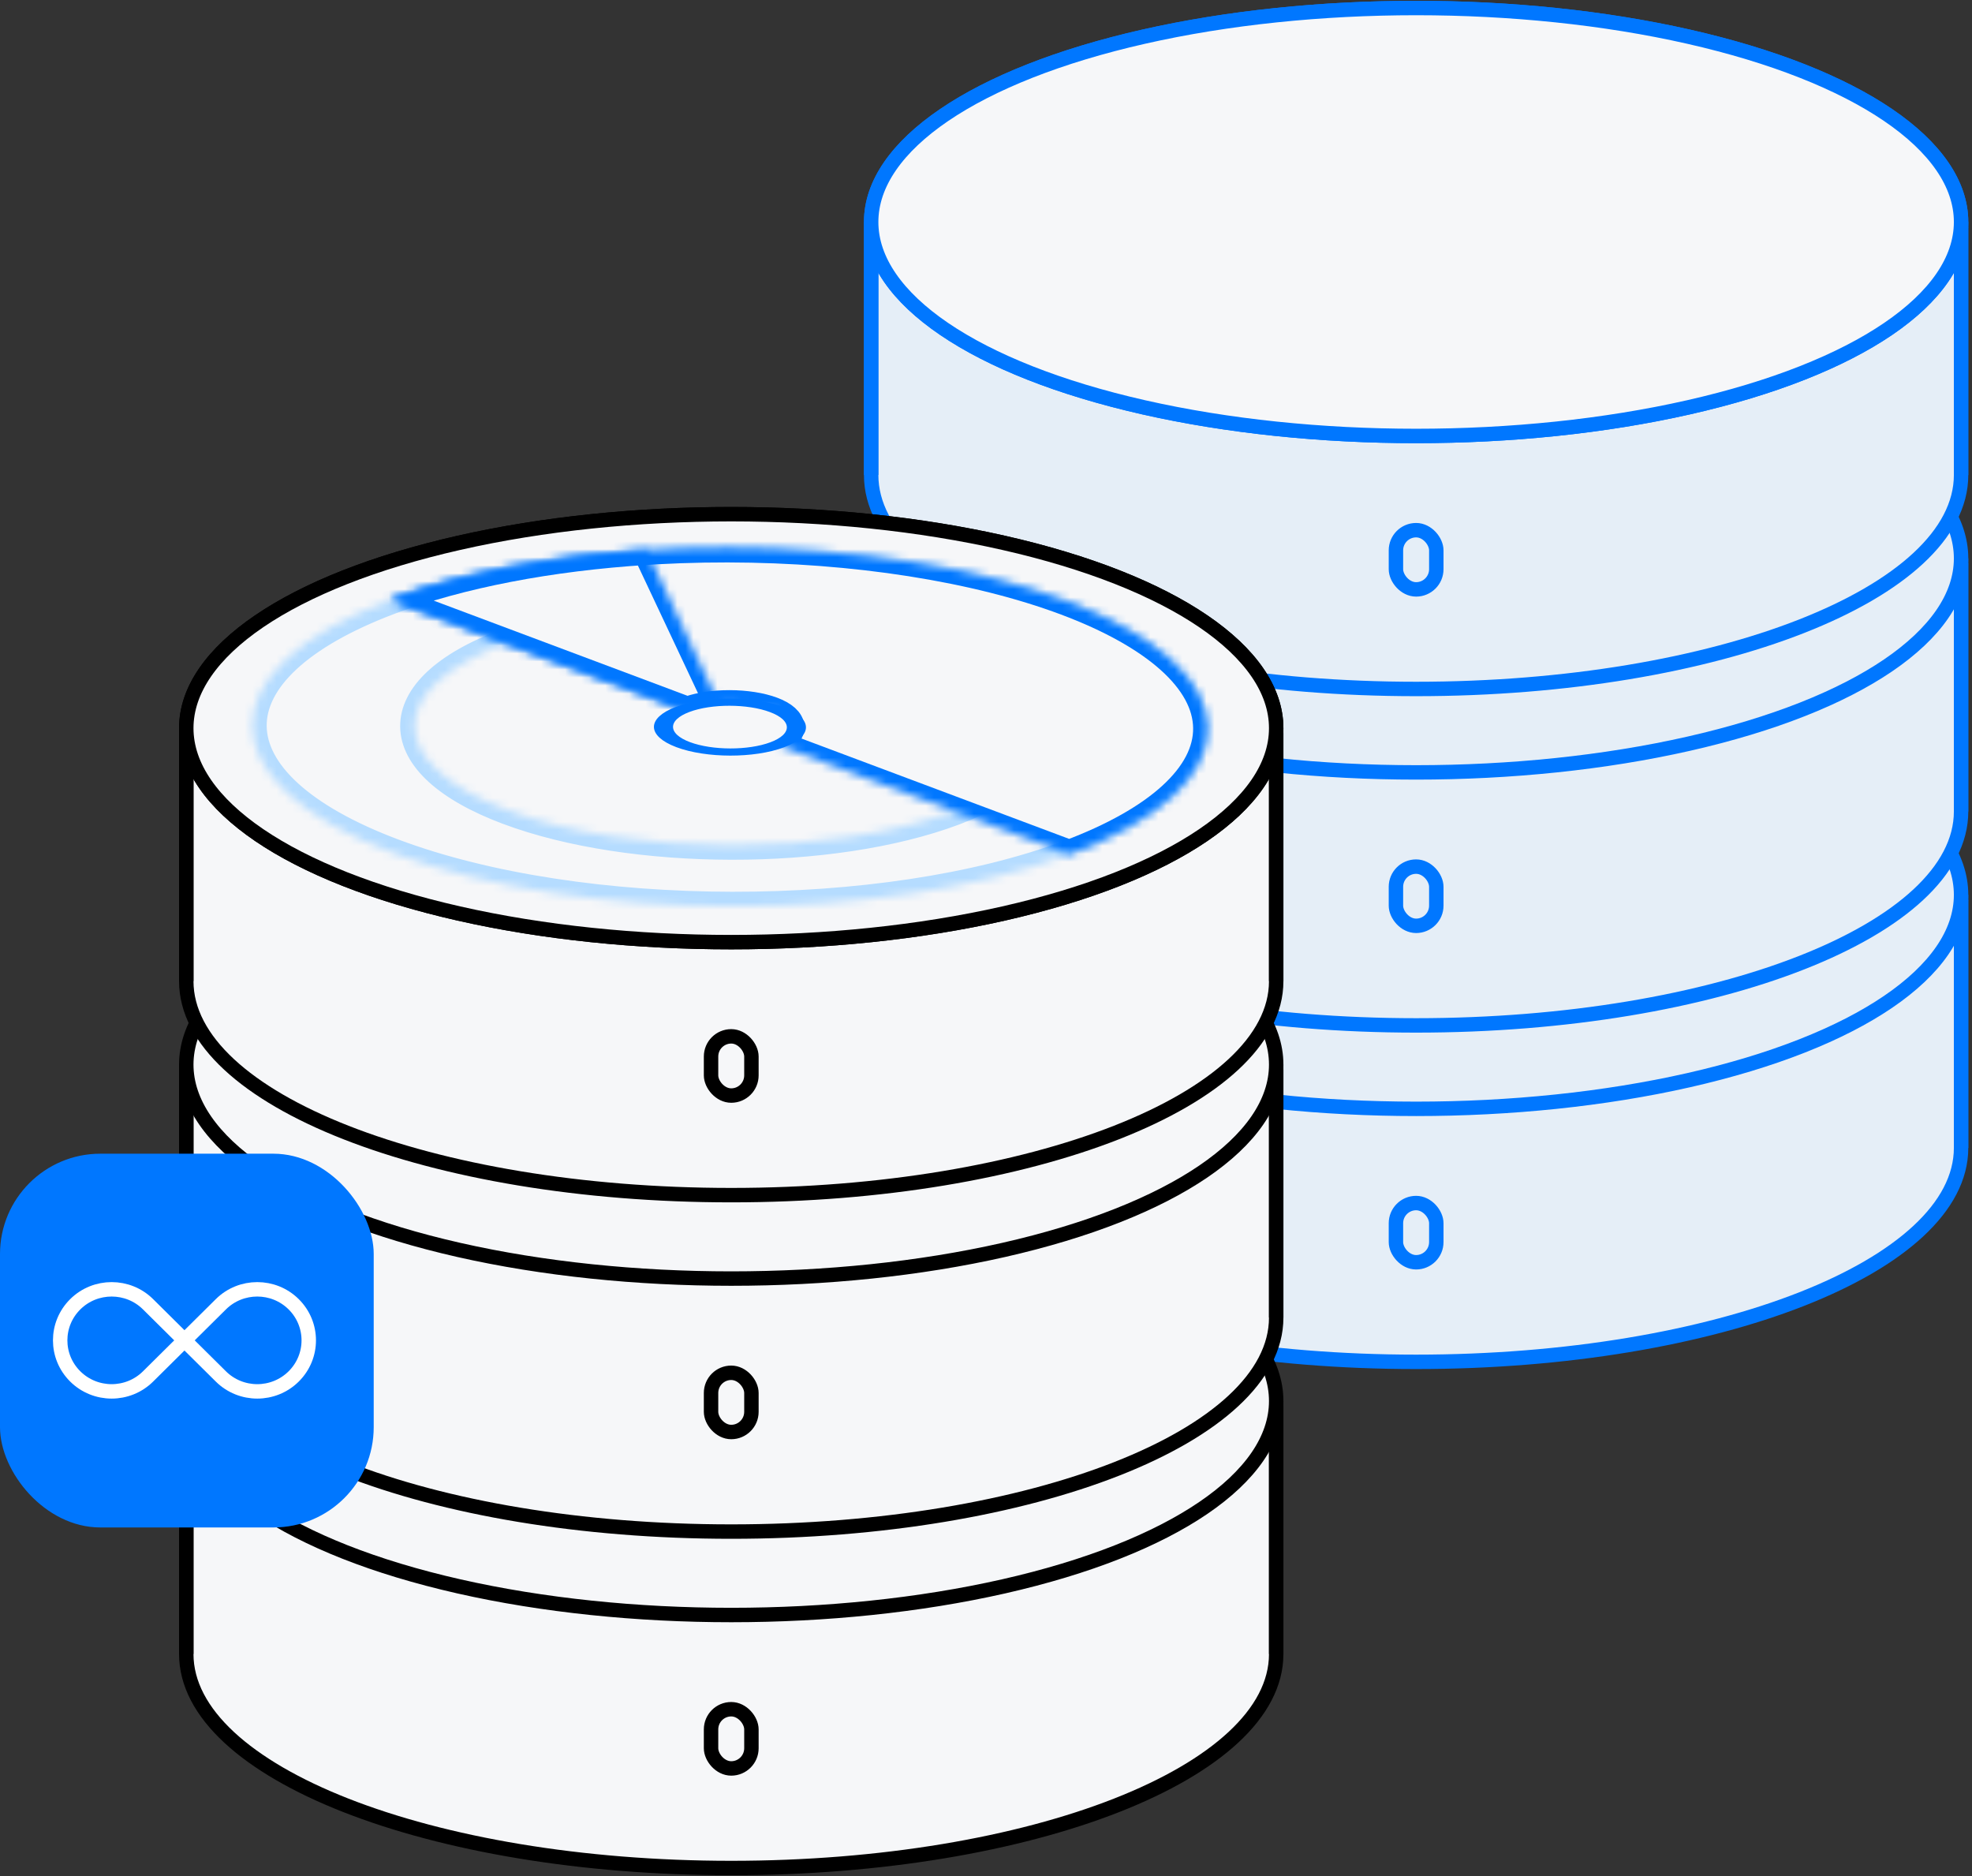 <svg width="246" height="234" viewBox="0 0 246 234" fill="none" xmlns="http://www.w3.org/2000/svg">
<rect x="0" y="0" width="246" height="234" fill="#333333" stroke="none"/>
<path d="M176.656 169.864C214.201 169.864 244.638 157.915 244.638 143.175V113.129H108.674V143.175C108.674 157.915 139.11 169.864 176.656 169.864Z" fill="#E5EEF7" stroke="#0077FF" stroke-width="1.8"/>
<path d="M108.674 111.618V143.175" stroke="#0077FF" stroke-width="1.8"/>
<path d="M244.638 111.618V143.175" stroke="#0077FF" stroke-width="1.8"/>
<ellipse cx="176.656" cy="111.618" rx="67.982" ry="26.689" fill="#E5EEF7" stroke="#0077FF" stroke-width="1.8"/>
<rect x="174.138" y="150.057" width="5.036" height="7.386" rx="2.518" fill="#E5EEF7" stroke="#0077FF" stroke-width="1.8"/>
<path d="M176.656 127.9C214.201 127.9 244.638 115.951 244.638 101.211V71.164H108.674V101.211C108.674 115.951 139.11 127.9 176.656 127.9Z" fill="#E5EEF7" stroke="#0077FF" stroke-width="1.8"/>
<path d="M108.674 69.654V101.211" stroke="#0077FF" stroke-width="1.8"/>
<path d="M244.638 69.654V101.211" stroke="#0077FF" stroke-width="1.8"/>
<ellipse cx="176.656" cy="69.653" rx="67.982" ry="26.689" fill="#E5EEF7" stroke="#0077FF" stroke-width="1.8"/>
<rect x="174.138" y="108.093" width="5.036" height="7.386" rx="2.518" fill="#E5EEF7" stroke="#0077FF" stroke-width="1.8"/>
<path d="M176.656 85.936C214.201 85.936 244.638 73.987 244.638 59.246V29.2H108.674V59.246C108.674 73.987 139.11 85.936 176.656 85.936Z" fill="#E5EEF7" stroke="#0077FF" stroke-width="1.8"/>
<path d="M108.674 27.689V59.246" stroke="#0077FF" stroke-width="1.8"/>
<path d="M244.638 27.689V59.246" stroke="#0077FF" stroke-width="1.8"/>
<ellipse cx="176.656" cy="27.689" rx="67.982" ry="26.689" fill="#E5EEF7" stroke="#0077FF" stroke-width="1.8"/>
<ellipse cx="176.656" cy="27.689" rx="67.982" ry="26.689" fill="#F6F7F9" stroke="#0077FF" stroke-width="1.8"/>
<rect x="174.138" y="66.129" width="5.036" height="7.386" rx="2.518" fill="#E5EEF7" stroke="#0077FF" stroke-width="1.8"/>
<path d="M91.219 233C128.765 233 159.201 221.05 159.201 206.31V176.264H23.237V206.31C23.237 221.05 53.673 233 91.219 233Z" fill="#F6F7F9" stroke="black" stroke-width="1.8"/>
<path d="M23.237 174.753V206.311" stroke="black" stroke-width="1.8"/>
<path d="M159.201 174.753V206.311" stroke="black" stroke-width="1.8"/>
<ellipse cx="91.219" cy="174.753" rx="67.982" ry="26.689" fill="#F6F7F9" stroke="black" stroke-width="1.8"/>
<rect x="88.701" y="213.193" width="5.036" height="7.386" rx="2.518" fill="#F6F7F9" stroke="black" stroke-width="1.8"/>
<path d="M91.219 191.036C128.765 191.036 159.201 179.086 159.201 164.346V134.3H23.237V164.346C23.237 179.086 53.673 191.036 91.219 191.036Z" fill="#F6F7F9" stroke="black" stroke-width="1.8"/>
<path d="M23.237 132.789V164.346" stroke="black" stroke-width="1.8"/>
<path d="M159.201 132.789V164.346" stroke="black" stroke-width="1.8"/>
<ellipse cx="91.219" cy="132.789" rx="67.982" ry="26.689" fill="#F6F7F9" stroke="black" stroke-width="1.8"/>
<rect x="88.701" y="171.229" width="5.036" height="7.386" rx="2.518" fill="#F6F7F9" stroke="black" stroke-width="1.8"/>
<path d="M91.219 149.071C128.765 149.071 159.201 137.122 159.201 122.382V92.336H23.237V122.382C23.237 137.122 53.673 149.071 91.219 149.071Z" fill="#F6F7F9" stroke="black" stroke-width="1.8"/>
<path d="M23.237 90.825V122.382" stroke="black" stroke-width="1.8"/>
<path d="M159.201 90.825V122.382" stroke="black" stroke-width="1.8"/>
<ellipse cx="91.219" cy="90.825" rx="67.982" ry="26.689" fill="#F6F7F9" stroke="black" stroke-width="1.8"/>
<ellipse cx="91.219" cy="90.825" rx="67.982" ry="26.689" fill="#F6F7F9" stroke="black" stroke-width="1.8"/>
<rect x="88.701" y="129.264" width="5.036" height="7.386" rx="2.518" fill="#F6F7F9" stroke="black" stroke-width="1.8"/>
<mask id="path-33-inside-1_7917_32" fill="white">
<path fill-rule="evenodd" clip-rule="evenodd" d="M49.111 106.416C25.736 97.653 25.565 83.508 48.728 74.824C71.892 66.139 109.62 66.204 132.995 74.967C156.371 83.731 156.542 97.875 133.378 106.56C110.214 115.244 72.487 115.18 49.111 106.416ZM63.365 101.072C47.936 95.288 47.824 85.951 63.116 80.218C78.407 74.485 103.312 74.526 118.742 80.311C134.171 86.096 134.283 95.433 118.991 101.166C103.699 106.899 78.795 106.857 63.365 101.072Z"/>
</mask>
<path fill-rule="evenodd" clip-rule="evenodd" d="M49.111 106.416C25.736 97.653 25.565 83.508 48.728 74.824C71.892 66.139 109.62 66.204 132.995 74.967C156.371 83.731 156.542 97.875 133.378 106.56C110.214 115.244 72.487 115.18 49.111 106.416ZM63.365 101.072C47.936 95.288 47.824 85.951 63.116 80.218C78.407 74.485 103.312 74.526 118.742 80.311C134.171 86.096 134.283 95.433 118.991 101.166C103.699 106.899 78.795 106.857 63.365 101.072Z" fill="#F6F7F9"/>
<path d="M48.728 74.824L49.36 76.509L48.728 74.824ZM49.111 106.416L48.48 108.102L49.111 106.416ZM132.995 74.967L133.627 73.282L132.995 74.967ZM63.116 80.218L62.484 78.532L63.116 80.218ZM63.365 101.072L63.997 99.387H63.997L63.365 101.072ZM118.742 80.311L118.11 81.997L118.742 80.311ZM48.097 73.138C42.176 75.358 37.609 77.975 34.501 80.876C31.385 83.783 29.625 87.092 29.668 90.612C29.71 94.125 31.544 97.425 34.717 100.331C37.886 103.234 42.508 105.863 48.48 108.102L49.743 104.731C44.027 102.588 39.862 100.162 37.148 97.677C34.439 95.195 33.294 92.772 33.268 90.568C33.241 88.371 34.321 85.968 36.957 83.507C39.601 81.04 43.699 78.632 49.36 76.509L48.097 73.138ZM133.627 73.282C121.68 68.803 106.176 66.579 90.786 66.553C75.396 66.526 59.943 68.697 48.097 73.138L49.36 76.509C60.678 72.266 75.671 70.127 90.779 70.153C105.887 70.178 120.936 72.368 132.363 76.653L133.627 73.282ZM134.01 108.245C139.93 106.026 144.498 103.409 147.606 100.508C150.722 97.6 152.481 94.291 152.439 90.771C152.396 87.258 150.563 83.958 147.39 81.052C144.221 78.149 139.598 75.52 133.627 73.282L132.363 76.653C138.08 78.796 142.245 81.221 144.958 83.707C147.668 86.189 148.812 88.611 148.839 90.815C148.866 93.012 147.786 95.416 145.15 97.876C142.506 100.344 138.408 102.752 132.746 104.874L134.01 108.245ZM48.48 108.102C60.427 112.581 75.93 114.805 91.321 114.831C106.711 114.857 122.164 112.686 134.01 108.245L132.746 104.874C121.428 109.117 106.436 111.257 91.327 111.231C76.219 111.205 61.171 109.015 49.743 104.731L48.48 108.102ZM62.484 78.532C58.532 80.014 55.437 81.777 53.306 83.765C51.167 85.761 49.89 88.099 49.92 90.647C49.95 93.189 51.278 95.516 53.45 97.507C55.62 99.494 58.748 101.264 62.733 102.758L63.997 99.387C60.267 97.989 57.596 96.422 55.882 94.852C54.173 93.286 53.535 91.836 53.52 90.604C53.505 89.378 54.102 87.946 55.762 86.397C57.428 84.842 60.054 83.288 63.748 81.903L62.484 78.532ZM119.373 78.626C111.399 75.636 101.088 74.162 90.88 74.145C80.673 74.128 70.394 75.567 62.484 78.532L63.748 81.903C71.129 79.136 80.948 77.729 90.874 77.745C100.799 77.762 110.655 79.202 118.11 81.997L119.373 78.626ZM119.623 102.851C123.575 101.37 126.67 99.607 128.801 97.618C130.94 95.623 132.217 93.284 132.187 90.736C132.156 88.195 130.829 85.867 128.656 83.877C126.487 81.889 123.358 80.12 119.373 78.626L118.11 81.997C121.84 83.395 124.511 84.962 126.224 86.531C127.934 88.097 128.572 89.547 128.587 90.779C128.602 92.005 128.004 93.438 126.345 94.986C124.678 96.541 122.053 98.096 118.359 99.48L119.623 102.851ZM62.733 102.758C70.708 105.748 81.019 107.221 91.227 107.238C101.433 107.255 111.713 105.817 119.623 102.851L118.359 99.48C110.977 102.248 101.159 103.655 91.233 103.638C81.308 103.622 71.452 102.182 63.997 99.387L62.733 102.758Z" fill="#B5DCFF" mask="url(#path-33-inside-1_7917_32)"/>
<mask id="path-35-inside-2_7917_32" fill="white">
<path d="M48.729 74.824C59.852 70.654 74.98 68.326 90.783 68.353C106.586 68.38 121.77 70.759 132.995 74.968C144.221 79.176 150.567 84.869 150.639 90.794C150.711 96.718 144.502 102.39 133.378 106.56L96.376 92.688C97.775 92.163 98.555 91.45 98.546 90.705C98.537 89.96 97.739 89.244 96.328 88.715C94.916 88.186 93.007 87.886 91.019 87.883C89.032 87.879 87.13 88.172 85.731 88.697L48.729 74.824Z"/>
</mask>
<path d="M48.729 74.824C59.852 70.654 74.98 68.326 90.783 68.353C106.586 68.38 121.77 70.759 132.995 74.968C144.221 79.176 150.567 84.869 150.639 90.794C150.711 96.718 144.502 102.39 133.378 106.56L96.376 92.688C97.775 92.163 98.555 91.45 98.546 90.705C98.537 89.96 97.739 89.244 96.328 88.715C94.916 88.186 93.007 87.886 91.019 87.883C89.032 87.879 87.13 88.172 85.731 88.697L48.729 74.824Z" fill="#F6F7F9" stroke="#0077FF" stroke-width="3.6" mask="url(#path-35-inside-2_7917_32)"/>
<mask id="path-36-inside-3_7917_32" fill="white">
<path d="M48.729 74.824C57.395 71.575 68.557 69.422 80.681 68.659L89.749 87.921C88.224 88.017 86.821 88.288 85.731 88.697L48.729 74.824Z"/>
</mask>
<path d="M48.729 74.824C57.395 71.575 68.557 69.422 80.681 68.659L89.749 87.921C88.224 88.017 86.821 88.288 85.731 88.697L48.729 74.824Z" fill="#F6F7F9" stroke="#0077FF" stroke-width="3.6" mask="url(#path-36-inside-3_7917_32)"/>
<ellipse cx="6.292" cy="6.235" rx="6.292" ry="6.235" transform="matrix(-0.936 -0.351 -0.936 0.351 102.783 90.712)" fill="#F6F7F9" stroke="#0077FF" stroke-width="1.8"/>
<rect y="143.902" width="46.62" height="46.62" rx="12.515" fill="#0077FF"/>
<path d="M9.388 162.683C11.896 160.197 15.963 160.197 18.47 162.683L23.012 167.184L18.47 171.684C15.963 174.17 11.896 174.17 9.388 171.684C6.88 169.199 6.88 165.169 9.388 162.683Z" fill="#0077FF"/>
<path d="M36.635 171.684C34.127 174.17 30.061 174.17 27.552 171.684L23.012 167.184L27.552 162.683C30.061 160.197 34.127 160.197 36.635 162.683C39.143 165.169 39.143 169.199 36.635 171.684Z" fill="#0077FF"/>
<path d="M23.012 167.184L18.47 162.683C15.963 160.197 11.896 160.197 9.388 162.683C6.88 165.169 6.88 169.199 9.388 171.684C11.896 174.17 15.963 174.17 18.47 171.684L23.012 167.184ZM23.012 167.184L27.553 171.684C30.061 174.17 34.127 174.17 36.635 171.684C39.143 169.199 39.143 165.169 36.635 162.683C34.127 160.197 30.061 160.197 27.553 162.683L23.012 167.184Z" stroke="white" stroke-width="1.8"/>
</svg>
